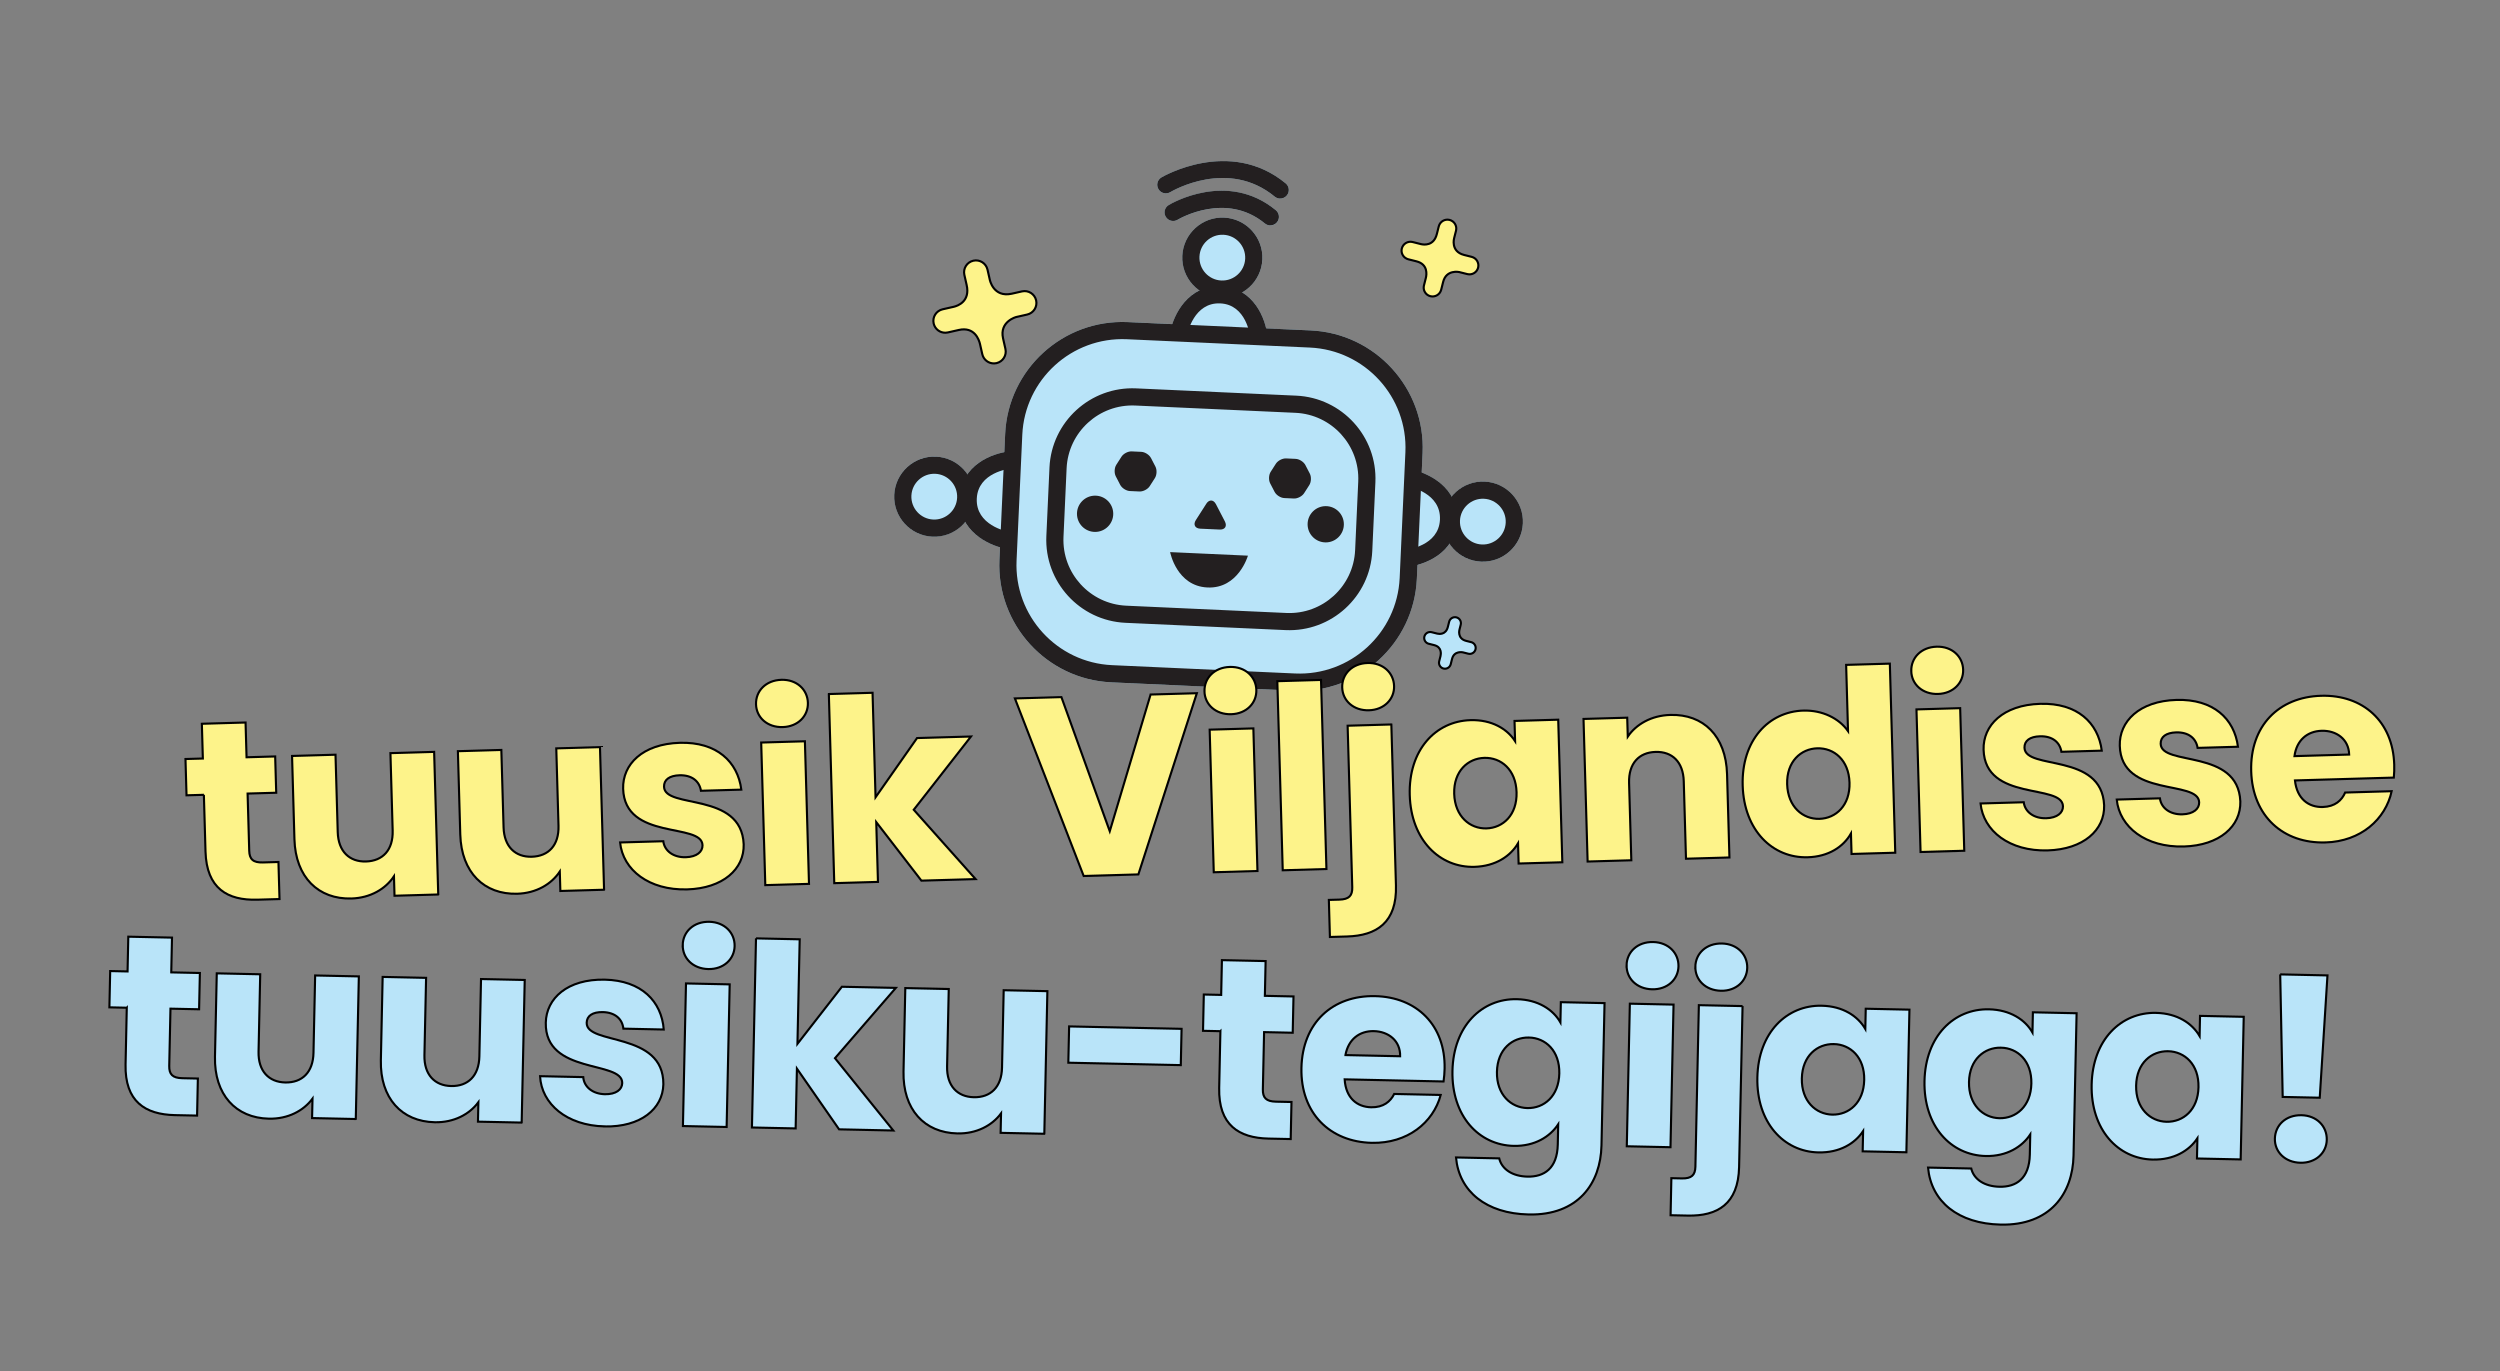 <?xml version="1.0" encoding="UTF-8"?>
<svg xmlns="http://www.w3.org/2000/svg" id="Layer_1" viewBox="0 0 1177.35 645.66">
  <rect x="0" y="0" width="1177.35" height="645.66" fill="#808080" stroke="none"/>
  <defs>
    <style>.cls-1,.cls-2{stroke:#000;}.cls-1,.cls-3{fill:#b9e4f9;}.cls-2{fill:#fdf38a;}.cls-4{fill:#231f20;}.cls-4,.cls-3{stroke-width:0px;}</style>
  </defs>
  <path class="cls-2" d="m662.47,121.84c.24.11.5.21.76.27l3.86.97c5.49,1.39,4.76,6.29,4.43,7.69l-.1.4h0s-.82,3.26-.82,3.26c-.5,1.97.5,3.97,2.27,4.8.24.11.5.21.76.27,2.24.56,4.51-.8,5.08-3.04l.94-3.74c1.51-5.91,7.53-4.6,7.53-4.6l3.85.97c2.24.56,4.51-.8,5.08-3.04.56-2.24-.79-4.52-3.04-5.08l-3.62-.91c-6.42-1.67-4.64-7.89-4.64-7.89l.89-3.52c.56-2.24-.78-4.51-3.04-5.08-2.24-.56-4.51.8-5.08,3.04l-.88,3.5c-1.42,5.84-6.17,5.17-7.46,4.87l-3.98-1c-2.24-.56-4.51.8-5.08,3.04-.5,1.97.5,3.97,2.27,4.8Z"></path>
  <path class="cls-1" d="m692.87,302.42l-2.43-.61c-4.31-1.12-3.11-5.29-3.11-5.29l.59-2.36c.38-1.5-.53-3.03-2.04-3.41-1.5-.38-3.03.53-3.41,2.04l-.59,2.35c-.95,3.92-4.14,3.46-5,3.26l-2.67-.67c-1.5-.38-3.03.53-3.41,2.04-.33,1.32.33,2.66,1.52,3.22.16.08.33.14.51.18l2.59.65c3.68.93,3.19,4.22,2.97,5.16l-.07.27h0s-.55,2.19-.55,2.19c-.33,1.32.33,2.66,1.52,3.22.16.08.33.14.51.18,1.5.38,3.03-.53,3.41-2.04l.63-2.51c1.01-3.96,5.05-3.08,5.05-3.08l2.58.65c1.5.38,3.03-.53,3.41-2.04.38-1.5-.53-3.03-2.04-3.41Z"></path>
  <path class="cls-2" d="m445.31,156.69c.35-.01.72-.05,1.08-.13l5.18-1.17c7.38-1.66,9.46,4.62,9.92,6.49l.12.54h0s.99,4.38.99,4.38c.6,2.65,2.99,4.43,5.6,4.35.35-.01.72-.05,1.08-.13,3.01-.68,4.9-3.67,4.22-6.68l-1.13-5.02c-1.76-7.95,6.2-10.02,6.2-10.02l5.17-1.17c3.01-.68,4.9-3.67,4.22-6.68-.68-3.01-3.67-4.91-6.68-4.22l-4.86,1.1c-8.66,1.88-10.29-6.61-10.29-6.61l-1.07-4.73c-.68-3.01-3.65-4.9-6.68-4.22-3.01.68-4.9,3.67-4.22,6.68l1.06,4.7c1.83,7.81-4.23,9.88-5.95,10.3l-5.35,1.21c-3.01.68-4.9,3.67-4.22,6.68.6,2.65,2.99,4.43,5.6,4.35Z"></path>
  <path class="cls-3" d="m699.19,226.8c-6.23-.28-11.89,2.52-15.54,7.04-3.28-5.83-9.1-9.43-14.12-11.3l.42-9.22c1.38-30.44-22.25-56.33-52.69-57.72l-20.98-.95c-1.31-5.69-4.68-12.97-11.3-16.95,5.43-3.11,9.21-8.82,9.52-15.51.47-10.39-7.6-19.24-17.99-19.71s-19.24,7.6-19.71,17.99c-.3,6.69,2.95,12.73,8.07,16.31-6.96,3.36-10.97,10.3-12.79,15.85l-20.98-.95c-30.44-1.38-56.33,22.25-57.72,52.69l-.39,8.56c-5.51,1.04-12.98,4.09-17.39,10.4-3.23-4.76-8.57-8.01-14.75-8.29-10.39-.47-19.24,7.6-19.71,17.99-.47,10.39,7.6,19.24,17.99,19.71,6.18.28,11.79-2.47,15.44-6.92,3.82,6.68,10.98,10.4,16.37,11.94l-.27,5.87c-1.38,30.44,22.25,56.33,52.69,57.72l86.17,3.92c30.44,1.38,56.33-22.25,57.72-52.69l.3-6.52c5.17-1.4,11.3-4.46,15.09-9.97,3.22,4.83,8.6,8.14,14.83,8.42,10.39.47,19.24-7.6,19.71-17.99.47-10.39-7.6-19.24-17.99-19.71Z"></path>
  <path class="cls-3" d="m550.4,96.58c-1.91,1.15-2.52,3.63-1.37,5.54,1.14,1.91,3.62,2.53,5.54,1.39.93-.55,22.84-13.33,41.13,1.74.7.58,1.54.88,2.39.92,1.23.06,2.47-.45,3.31-1.47,1.42-1.72,1.17-4.27-.55-5.69-22.76-18.74-49.32-3.1-50.44-2.42Z"></path>
  <path class="cls-3" d="m551.12,90.49c1.1-.66,27.28-15.95,49.2,2.11.7.58,1.54.88,2.39.92,1.23.06,2.47-.45,3.31-1.47,1.42-1.72,1.17-4.27-.55-5.69-26.38-21.72-58.2-2.98-58.52-2.79-1.91,1.15-2.52,3.63-1.37,5.54,1.14,1.91,3.62,2.53,5.54,1.39Z"></path>
  <path class="cls-4" d="m614.75,219.01c-.79-1.52-2.83-2.83-4.54-2.91l-4.55-.21c-1.71-.08-3.86,1.04-4.79,2.48l-2.46,3.84c-.92,1.44-1.03,3.87-.25,5.39l2.1,4.05c.79,1.52,2.83,2.83,4.54,2.91l4.55.21c1.71.08,3.86-1.04,4.79-2.48l2.46-3.84c.92-1.44,1.03-3.87.25-5.39l-2.1-4.05Z"></path>
  <path class="cls-4" d="m542.04,215.7c-.79-1.52-2.83-2.83-4.54-2.91l-4.55-.21c-1.71-.08-3.86,1.04-4.79,2.48l-2.46,3.84c-.92,1.44-1.03,3.87-.25,5.39l2.1,4.05c.79,1.52,2.83,2.83,4.54,2.91l4.55.21c1.71.08,3.86-1.04,4.79-2.48l2.46-3.84c.92-1.44,1.03-3.87.25-5.39l-2.1-4.05Z"></path>
  <path class="cls-4" d="m605.44,296.74l-75.4-3.43c-21.53-.98-38.25-19.29-37.27-40.82l1.47-32.32c.98-21.53,19.29-38.25,40.82-37.27l75.4,3.43c21.53.98,38.25,19.29,37.27,40.82l-1.47,32.32c-.98,21.53-19.29,38.25-40.82,37.27Zm-70.75-105.76c-17.08-.78-31.6,12.48-32.38,29.56l-1.47,32.32c-.78,17.08,12.48,31.6,29.56,32.38l75.4,3.43c17.08.78,31.6-12.48,32.38-29.56l1.47-32.32c.78-17.08-12.48-31.6-29.56-32.38l-75.4-3.43Z"></path>
  <path class="cls-4" d="m609.53,325.26l-86.17-3.92c-30.44-1.38-54.08-27.28-52.69-57.72l2.7-59.24c1.38-30.44,27.28-54.08,57.72-52.69l86.17,3.92c30.44,1.38,54.08,27.28,52.69,57.72l-2.7,59.24c-1.38,30.44-27.28,54.08-57.72,52.69Zm-78.82-165.5c-25.99-1.18-48.09,19-49.27,44.98l-2.7,59.24c-1.18,25.99,19,48.09,44.98,49.27l86.17,3.92c25.99,1.18,48.09-19,49.27-44.98l2.7-59.24c1.18-25.99-19-48.09-44.98-49.27l-86.17-3.92Z"></path>
  <circle class="cls-4" cx="515.73" cy="241.96" r="8.54"></circle>
  <circle class="cls-4" cx="624.34" cy="246.9" r="8.54"></circle>
  <path class="cls-4" d="m551.05,260.01l36.65,1.67s-4.47,15.65-19.04,14.99c-14.58-.66-17.6-16.66-17.6-16.66Z"></path>
  <path class="cls-4" d="m568.08,237.24c1.35-2.11,3.4-2.02,4.56.21,1.15,2.23,3.04,5.87,4.2,8.1,1.15,2.23.05,3.96-2.46,3.84l-9.11-.41c-2.51-.11-3.45-1.94-2.1-4.05,1.35-2.11,3.56-5.57,4.92-7.68Z"></path>
  <path class="cls-4" d="m473.21,258.3c-7.67-1.45-21.99-8.31-21.28-23.86s15.59-21.08,23.36-21.83l.78,8.05-.39-4.02.4,4.02c-.63.06-15.51,1.75-16.07,14.15-.57,12.51,14.08,15.43,14.71,15.55l-1.51,7.95Z"></path>
  <path class="cls-4" d="m588.81,158.95c-.07-.63-1.75-15.51-14.15-16.07s-15.43,14.08-15.55,14.71l-7.95-1.51c1.46-7.67,8.31-21.99,23.87-21.28s21.08,15.59,21.84,23.36l-8.05.79Z"></path>
  <path class="cls-4" d="m662.85,266.93l-.78-8.05c.62-.06,15.49-1.74,16.06-14.15.57-12.51-14.08-15.43-14.71-15.55l1.51-7.95c7.67,1.45,21.99,8.31,21.28,23.86s-15.59,21.08-23.36,21.83Z"></path>
  <path class="cls-4" d="m574.78,140.18c-10.39-.47-18.47-9.31-17.99-19.71s9.32-18.47,19.71-17.99,18.47,9.31,17.99,19.71c-.47,10.39-9.32,18.47-19.71,17.99Zm1.35-29.62c-5.94-.27-10.99,4.34-11.26,10.28s4.34,10.99,10.28,11.26,10.99-4.34,11.26-10.28-4.34-10.99-10.28-11.26Z"></path>
  <path class="cls-4" d="m439.12,252.75c-10.39-.47-18.47-9.31-17.99-19.71s9.32-18.47,19.71-17.99,18.47,9.31,17.99,19.71-9.32,18.47-19.71,17.99Zm1.35-29.62c-5.94-.27-10.99,4.34-11.26,10.28s4.34,10.99,10.28,11.26,10.99-4.34,11.26-10.28-4.34-10.99-10.28-11.26Z"></path>
  <path class="cls-4" d="m697.47,264.5c-10.39-.47-18.47-9.31-17.99-19.71s9.32-18.47,19.71-17.99c10.39.47,18.47,9.31,17.99,19.71s-9.32,18.47-19.71,17.99Zm1.35-29.62c-5.94-.27-10.99,4.34-11.26,10.28-.27,5.94,4.34,10.99,10.28,11.26s10.99-4.34,11.26-10.28c.27-5.94-4.34-10.99-10.28-11.26Z"></path>
  <path class="cls-4" d="m598.08,106.16c-.84-.04-1.68-.34-2.39-.92-18.29-15.07-40.2-2.29-41.13-1.74-1.92,1.14-4.4.52-5.54-1.39-1.15-1.91-.54-4.39,1.37-5.54,1.12-.68,27.68-16.32,50.44,2.42,1.72,1.42,1.97,3.97.55,5.69-.84,1.02-2.08,1.52-3.31,1.47Z"></path>
  <path class="cls-4" d="m602.71,93.52c-.84-.04-1.68-.34-2.39-.92-21.92-18.06-48.1-2.76-49.2-2.11-1.92,1.14-4.4.52-5.54-1.39-1.15-1.91-.54-4.39,1.37-5.54.32-.19,32.13-18.93,58.52,2.79,1.72,1.42,1.97,3.97.55,5.69-.84,1.02-2.08,1.52-3.31,1.47Z"></path>
  <path class="cls-1" d="m59.7,474.58l-8.18-.18.37-17.09,8.18.18.35-16.37,20.58.44-.35,16.37,13.48.29-.37,17.09-13.48-.29-.58,26.96c-.08,3.97,1.56,5.69,6.14,5.79l7.34.16-.37,17.45-10.47-.22c-13.96-.3-23.58-6.41-23.21-23.86l.57-26.72Z"></path>
  <path class="cls-1" d="m167.55,526.99l-20.58-.44.2-9.15c-4.22,5.69-11.53,9.63-20.55,9.43-15.53-.33-25.77-11.27-25.38-29.2l.84-39.24,20.46.44-.78,36.47c-.2,9.15,4.87,14.31,12.57,14.48,7.94.17,13.11-4.78,13.3-13.92l.78-36.47,20.58.44-1.44,67.16Z"></path>
  <path class="cls-1" d="m245.67,528.67l-20.58-.44.2-9.15c-4.22,5.69-11.53,9.63-20.55,9.43-15.53-.33-25.77-11.27-25.38-29.2l.84-39.24,20.46.44-.78,36.47c-.2,9.15,4.87,14.31,12.57,14.48,7.94.17,13.11-4.78,13.3-13.92l.78-36.47,20.58.44-1.44,67.16Z"></path>
  <path class="cls-1" d="m284.77,530.47c-17.93-.38-29.76-10.63-30.44-23.65l20.34.44c.38,4.7,4.53,7.92,10.18,8.05,5.3.11,8.12-2.23,8.18-5.24.23-10.83-36.53-3.79-36-28.47.25-11.43,10.2-20.61,27.77-20.24,17.33.37,26.75,10.21,27.79,23.48l-19.02-.41c-.5-4.59-3.93-7.67-9.71-7.79-4.82-.1-7.5,1.77-7.57,5.02-.23,10.71,36.28,3.91,36.11,28.95-.25,11.68-10.79,20.24-27.64,19.88Z"></path>
  <path class="cls-1" d="m321.52,445.04c.13-6.26,5.17-11.09,12.52-10.93,7.22.15,12.05,5.2,11.92,11.45-.13,6.14-5.17,10.97-12.39,10.81-7.34-.16-12.17-5.2-12.04-11.34Zm1.54,18.1l20.58.44-1.44,67.16-20.58-.44,1.44-67.16Z"></path>
  <path class="cls-1" d="m356.03,441.92l20.58.44-1.06,49.23,20.93-26.89,25.4.54-28.65,33.1,27.45,34.06-25.52-.55-19.86-28.6-.6,28.17-20.58-.44,1.91-89.07Z"></path>
  <path class="cls-1" d="m491.81,533.94l-20.58-.44.2-9.15c-4.22,5.69-11.53,9.63-20.55,9.43-15.53-.33-25.77-11.27-25.38-29.2l.84-39.24,20.46.44-.78,36.47c-.2,9.15,4.87,14.31,12.57,14.48,7.94.17,13.11-4.78,13.3-13.92l.78-36.47,20.58.44-1.44,67.16Z"></path>
  <path class="cls-1" d="m503.49,483.38l52.96,1.14-.37,17.09-52.96-1.14.37-17.09Z"></path>
  <path class="cls-1" d="m574.73,485.63l-8.18-.18.37-17.09,8.18.18.35-16.37,20.58.44-.35,16.37,13.48.29-.37,17.09-13.48-.29-.58,26.96c-.08,3.97,1.56,5.69,6.14,5.79l7.34.16-.37,17.45-10.47-.22c-13.96-.3-23.59-6.41-23.21-23.86l.57-26.72Z"></path>
  <path class="cls-1" d="m646.1,538.21c-19.74-.42-33.66-13.97-33.2-35.27.46-21.3,14.7-34.25,34.68-33.82,19.62.42,33.18,13.72,32.74,34.18-.04,1.93-.21,3.97-.49,6.01l-46.58-1c.53,8.8,5.86,13.01,12.48,13.15,5.78.12,9.09-2.7,10.85-6.27l21.91.47c-3.53,13.05-15.67,22.9-32.4,22.55Zm-12.48-41.33l25.76.55c.16-7.34-5.53-11.68-12.39-11.83-6.74-.14-12,3.84-13.37,11.27Z"></path>
  <path class="cls-1" d="m714.38,470.56c9.87.21,17,4.82,20.48,10.92l.2-9.51,20.58.44-1.44,67.04c-.38,17.93-11.07,33-34.29,32.5-19.98-.43-32.76-10.82-34.22-26.86l20.34.44c1.22,5.08,6.2,8.44,13.3,8.59,7.82.17,14.05-3.79,14.29-15.11l.2-9.51c-3.86,5.82-11.06,10.36-20.93,10.15-16.49-.35-29.32-14.12-28.87-35.3.45-21.18,13.86-34.14,30.35-33.79Zm5.63,18.06c-7.7-.17-14.81,5.46-15.04,16.17-.23,10.71,6.62,16.88,14.33,17.05,7.82.17,14.81-5.58,15.04-16.3.23-10.71-6.5-16.76-14.33-16.93Z"></path>
  <path class="cls-1" d="m766.02,454.57c.13-6.26,5.17-11.09,12.52-10.93,7.22.15,12.05,5.19,11.92,11.45-.13,6.14-5.17,10.97-12.39,10.81-7.34-.16-12.17-5.2-12.04-11.34Zm1.54,18.1l20.58.44-1.44,67.16-20.58-.44,1.44-67.16Z"></path>
  <path class="cls-1" d="m820.64,473.8l-1.63,75.83c-.38,17.45-10.25,23.14-24.21,22.84l-8.06-.17.37-17.45,4.94.11c4.57.1,6.29-1.55,6.38-5.52l1.63-76.07,20.58.44Zm-22.24-18.54c.13-6.26,5.17-11.09,12.52-10.93,7.22.16,12.05,5.2,11.92,11.45-.13,6.14-5.17,10.97-12.39,10.81-7.34-.16-12.17-5.2-12.04-11.34Z"></path>
  <path class="cls-1" d="m857.97,473.64c9.99.21,16.99,4.94,20.48,10.92l.2-9.51,20.58.44-1.44,67.16-20.58-.44.2-9.51c-3.86,5.82-11.06,10.24-21.05,10.02-16.37-.35-29.2-14.11-28.75-35.3.45-21.18,13.86-34.14,30.35-33.79Zm5.63,18.06c-7.7-.17-14.81,5.46-15.04,16.17-.23,10.71,6.62,16.88,14.33,17.05,7.82.17,14.81-5.58,15.04-16.3.23-10.71-6.5-16.76-14.33-16.93Z"></path>
  <path class="cls-1" d="m936.69,475.33c9.87.21,17,4.82,20.48,10.92l.2-9.51,20.58.44-1.44,67.04c-.38,17.93-11.07,33-34.3,32.5-19.98-.43-32.76-10.82-34.22-26.86l20.34.44c1.22,5.08,6.2,8.44,13.3,8.59,7.82.17,14.05-3.79,14.29-15.11l.2-9.51c-3.86,5.82-11.06,10.36-20.93,10.15-16.49-.35-29.32-14.12-28.87-35.3.45-21.18,13.86-34.14,30.35-33.79Zm5.63,18.06c-7.7-.17-14.81,5.46-15.04,16.17-.23,10.71,6.62,16.88,14.33,17.05,7.82.17,14.81-5.58,15.04-16.3.23-10.71-6.5-16.76-14.33-16.92Z"></path>
  <path class="cls-1" d="m1015.4,477.01c9.99.21,16.99,4.94,20.48,10.92l.2-9.51,20.58.44-1.44,67.16-20.58-.44.2-9.51c-3.86,5.82-11.06,10.24-21.05,10.02-16.37-.35-29.2-14.11-28.75-35.3.45-21.18,13.86-34.14,30.35-33.79Zm5.63,18.06c-7.7-.17-14.81,5.46-15.04,16.17-.23,10.71,6.62,16.88,14.33,17.05,7.82.17,14.81-5.58,15.04-16.3.23-10.71-6.5-16.76-14.33-16.93Z"></path>
  <path class="cls-1" d="m1083.37,547.59c-7.34-.16-12.17-5.2-12.04-11.34.14-6.38,5.18-11.21,12.52-11.05,7.22.15,12.05,5.2,11.92,11.58-.13,6.14-5.17,10.97-12.4,10.81Zm-9.54-88.71l22.27.48-3.64,57.6-17.45-.37-1.17-57.71Z"></path>
  <path class="cls-2" d="m96.02,374.31l-8.18.23-.49-17.09,8.18-.23-.47-16.37,20.58-.59.47,16.37,13.48-.39.49,17.09-13.48.39.77,26.96c.11,3.97,1.85,5.61,6.42,5.48l7.34-.21.5,17.45-10.47.3c-13.96.4-23.88-5.22-24.38-22.67l-.77-26.72Z"></path>
  <path class="cls-2" d="m206.37,421.25l-20.58.59-.26-9.15c-3.92,5.89-11.03,10.19-20.05,10.45-15.52.44-26.3-9.97-26.82-27.9l-1.12-39.23,20.46-.59,1.05,36.46c.26,9.15,5.58,14.05,13.28,13.83,7.94-.23,12.85-5.43,12.59-14.57l-1.05-36.46,20.58-.59,1.93,67.15Z"></path>
  <path class="cls-2" d="m284.47,419.01l-20.58.59-.26-9.15c-3.92,5.89-11.03,10.19-20.05,10.45-15.53.45-26.3-9.96-26.82-27.9l-1.12-39.23,20.46-.59,1.05,36.46c.26,9.15,5.58,14.05,13.28,13.83,7.94-.23,12.85-5.43,12.59-14.57l-1.05-36.46,20.58-.59,1.93,67.15Z"></path>
  <path class="cls-2" d="m323.61,418.85c-17.93.51-30.25-9.13-31.59-22.1l20.34-.58c.62,4.68,4.92,7.69,10.57,7.53,5.29-.15,7.99-2.64,7.91-5.65-.31-10.83-36.67-1.96-37.38-26.63-.33-11.43,9.15-21.1,26.72-21.6,17.33-.5,27.23,8.85,28.94,22.05l-19.01.54c-.73-4.56-4.31-7.46-10.08-7.3-4.81.14-7.41,2.14-7.31,5.39.31,10.71,36.43,2.09,37.51,27.11.33,11.67-9.76,20.75-26.61,21.24Z"></path>
  <path class="cls-2" d="m356.04,331.69c-.18-6.26,4.61-11.33,11.96-11.54,7.22-.21,12.3,4.59,12.47,10.84.18,6.14-4.62,11.21-11.84,11.42-7.34.21-12.42-4.58-12.59-10.72Zm2.44,18l20.58-.59,1.93,67.15-20.58.59-1.93-67.15Z"></path>
  <path class="cls-2" d="m390.34,326.85l20.58-.59,1.41,49.22,19.55-27.9,25.39-.73-26.95,34.5,29.12,32.65-25.51.73-21.27-27.57.81,28.16-20.58.59-2.55-89.05Z"></path>
  <path class="cls-2" d="m541.86,327.08l21.78-.62-27.54,85.34-25.75.74-32.39-83.62,21.9-.63,22.77,63.18,19.23-64.38Z"></path>
  <path class="cls-2" d="m567.24,325.63c-.18-6.26,4.61-11.33,11.95-11.54,7.22-.21,12.3,4.59,12.47,10.84.18,6.14-4.62,11.21-11.84,11.42-7.34.21-12.42-4.58-12.59-10.72Zm2.44,18l20.58-.59,1.93,67.15-20.58.59-1.93-67.15Z"></path>
  <path class="cls-2" d="m601.54,320.8l20.58-.59,2.55,89.05-20.58.59-2.55-89.05Z"></path>
  <path class="cls-2" d="m655.24,341.18l2.17,75.82c.5,17.45-9.08,23.63-23.04,24.03l-8.06.23-.5-17.45,4.93-.14c4.57-.13,6.21-1.86,6.09-5.84l-2.18-76.06,20.58-.59Zm-23.14-17.4c-.18-6.26,4.61-11.33,11.95-11.54,7.22-.21,12.3,4.59,12.48,10.84.18,6.14-4.62,11.21-11.84,11.42-7.34.21-12.42-4.58-12.59-10.72Z"></path>
  <path class="cls-2" d="m692.52,339.15c9.99-.29,17.22,4.08,21,9.88l-.27-9.51,20.58-.59,1.93,67.15-20.58.59-.27-9.51c-3.56,6-10.53,10.78-20.52,11.07-16.37.47-29.87-12.63-30.48-33.81-.61-21.18,12.13-34.79,28.62-35.27Zm6.53,17.76c-7.7.22-14.52,6.2-14.21,16.91.31,10.71,7.46,16.53,15.16,16.31,7.82-.22,14.51-6.32,14.21-17.03-.31-10.71-7.34-16.41-15.16-16.19Z"></path>
  <path class="cls-2" d="m792.95,367.94c-.26-9.15-5.46-14.06-13.28-13.83-7.82.22-12.73,5.42-12.47,14.57l1.05,36.46-20.58.59-1.93-67.15,20.58-.59.26,8.91c3.93-5.77,11.04-9.95,20.06-10.21,15.52-.44,26.18,9.85,26.7,27.9l1.12,39.23-20.46.59-1.05-36.46Z"></path>
  <path class="cls-2" d="m849.32,334.65c8.91-.26,16.72,3.62,20.99,9.64l-.89-31.17,20.58-.59,2.55,89.05-20.58.59-.28-9.63c-3.55,6.24-10.53,10.9-20.39,11.18-16.49.47-29.99-12.63-30.6-33.81-.61-21.18,12.13-34.79,28.62-35.27Zm6.53,17.76c-7.7.22-14.52,6.2-14.21,16.91.31,10.71,7.46,16.53,15.16,16.31,7.82-.22,14.51-6.32,14.21-17.03-.31-10.71-7.34-16.41-15.16-16.19Z"></path>
  <path class="cls-2" d="m900.1,316.09c-.18-6.26,4.61-11.33,11.95-11.54,7.22-.21,12.3,4.59,12.47,10.84.18,6.14-4.62,11.21-11.84,11.42-7.34.21-12.42-4.58-12.59-10.72Zm2.44,18l20.58-.59,1.93,67.15-20.58.59-1.93-67.15Z"></path>
  <path class="cls-2" d="m964.3,400.49c-17.93.51-30.25-9.13-31.59-22.1l20.34-.58c.62,4.68,4.92,7.69,10.57,7.53,5.29-.15,7.99-2.64,7.91-5.65-.31-10.83-36.67-1.96-37.38-26.63-.33-11.43,9.15-21.1,26.72-21.6,17.33-.5,27.23,8.85,28.94,22.05l-19.01.54c-.73-4.56-4.31-7.46-10.08-7.3-4.81.14-7.41,2.14-7.31,5.39.31,10.71,36.43,2.09,37.51,27.11.33,11.67-9.76,20.75-26.61,21.24Z"></path>
  <path class="cls-2" d="m1028.44,398.65c-17.93.51-30.25-9.13-31.59-22.1l20.34-.58c.62,4.68,4.92,7.69,10.57,7.53,5.29-.15,7.99-2.64,7.91-5.65-.31-10.83-36.67-1.96-37.38-26.63-.33-11.43,9.15-21.1,26.72-21.6,17.33-.5,27.23,8.85,28.94,22.05l-19.01.54c-.73-4.56-4.31-7.46-10.08-7.3-4.81.14-7.41,2.14-7.31,5.39.31,10.71,36.43,2.09,37.51,27.11.33,11.67-9.76,20.75-26.61,21.24Z"></path>
  <path class="cls-2" d="m1095.11,396.74c-19.74.57-34.32-12.26-34.93-33.56-.61-21.3,12.97-34.94,32.95-35.51,19.62-.56,33.83,12.04,34.41,32.5.06,1.93,0,3.97-.19,6.03l-46.57,1.34c.97,8.76,6.51,12.7,13.13,12.51,5.78-.17,8.94-3.15,10.52-6.81l21.9-.63c-2.87,13.21-14.5,23.66-31.22,24.14Zm-14.54-40.65l25.75-.74c-.21-7.34-6.11-11.39-12.97-11.19-6.74.19-11.8,4.43-12.79,11.93Z"></path>
</svg>
